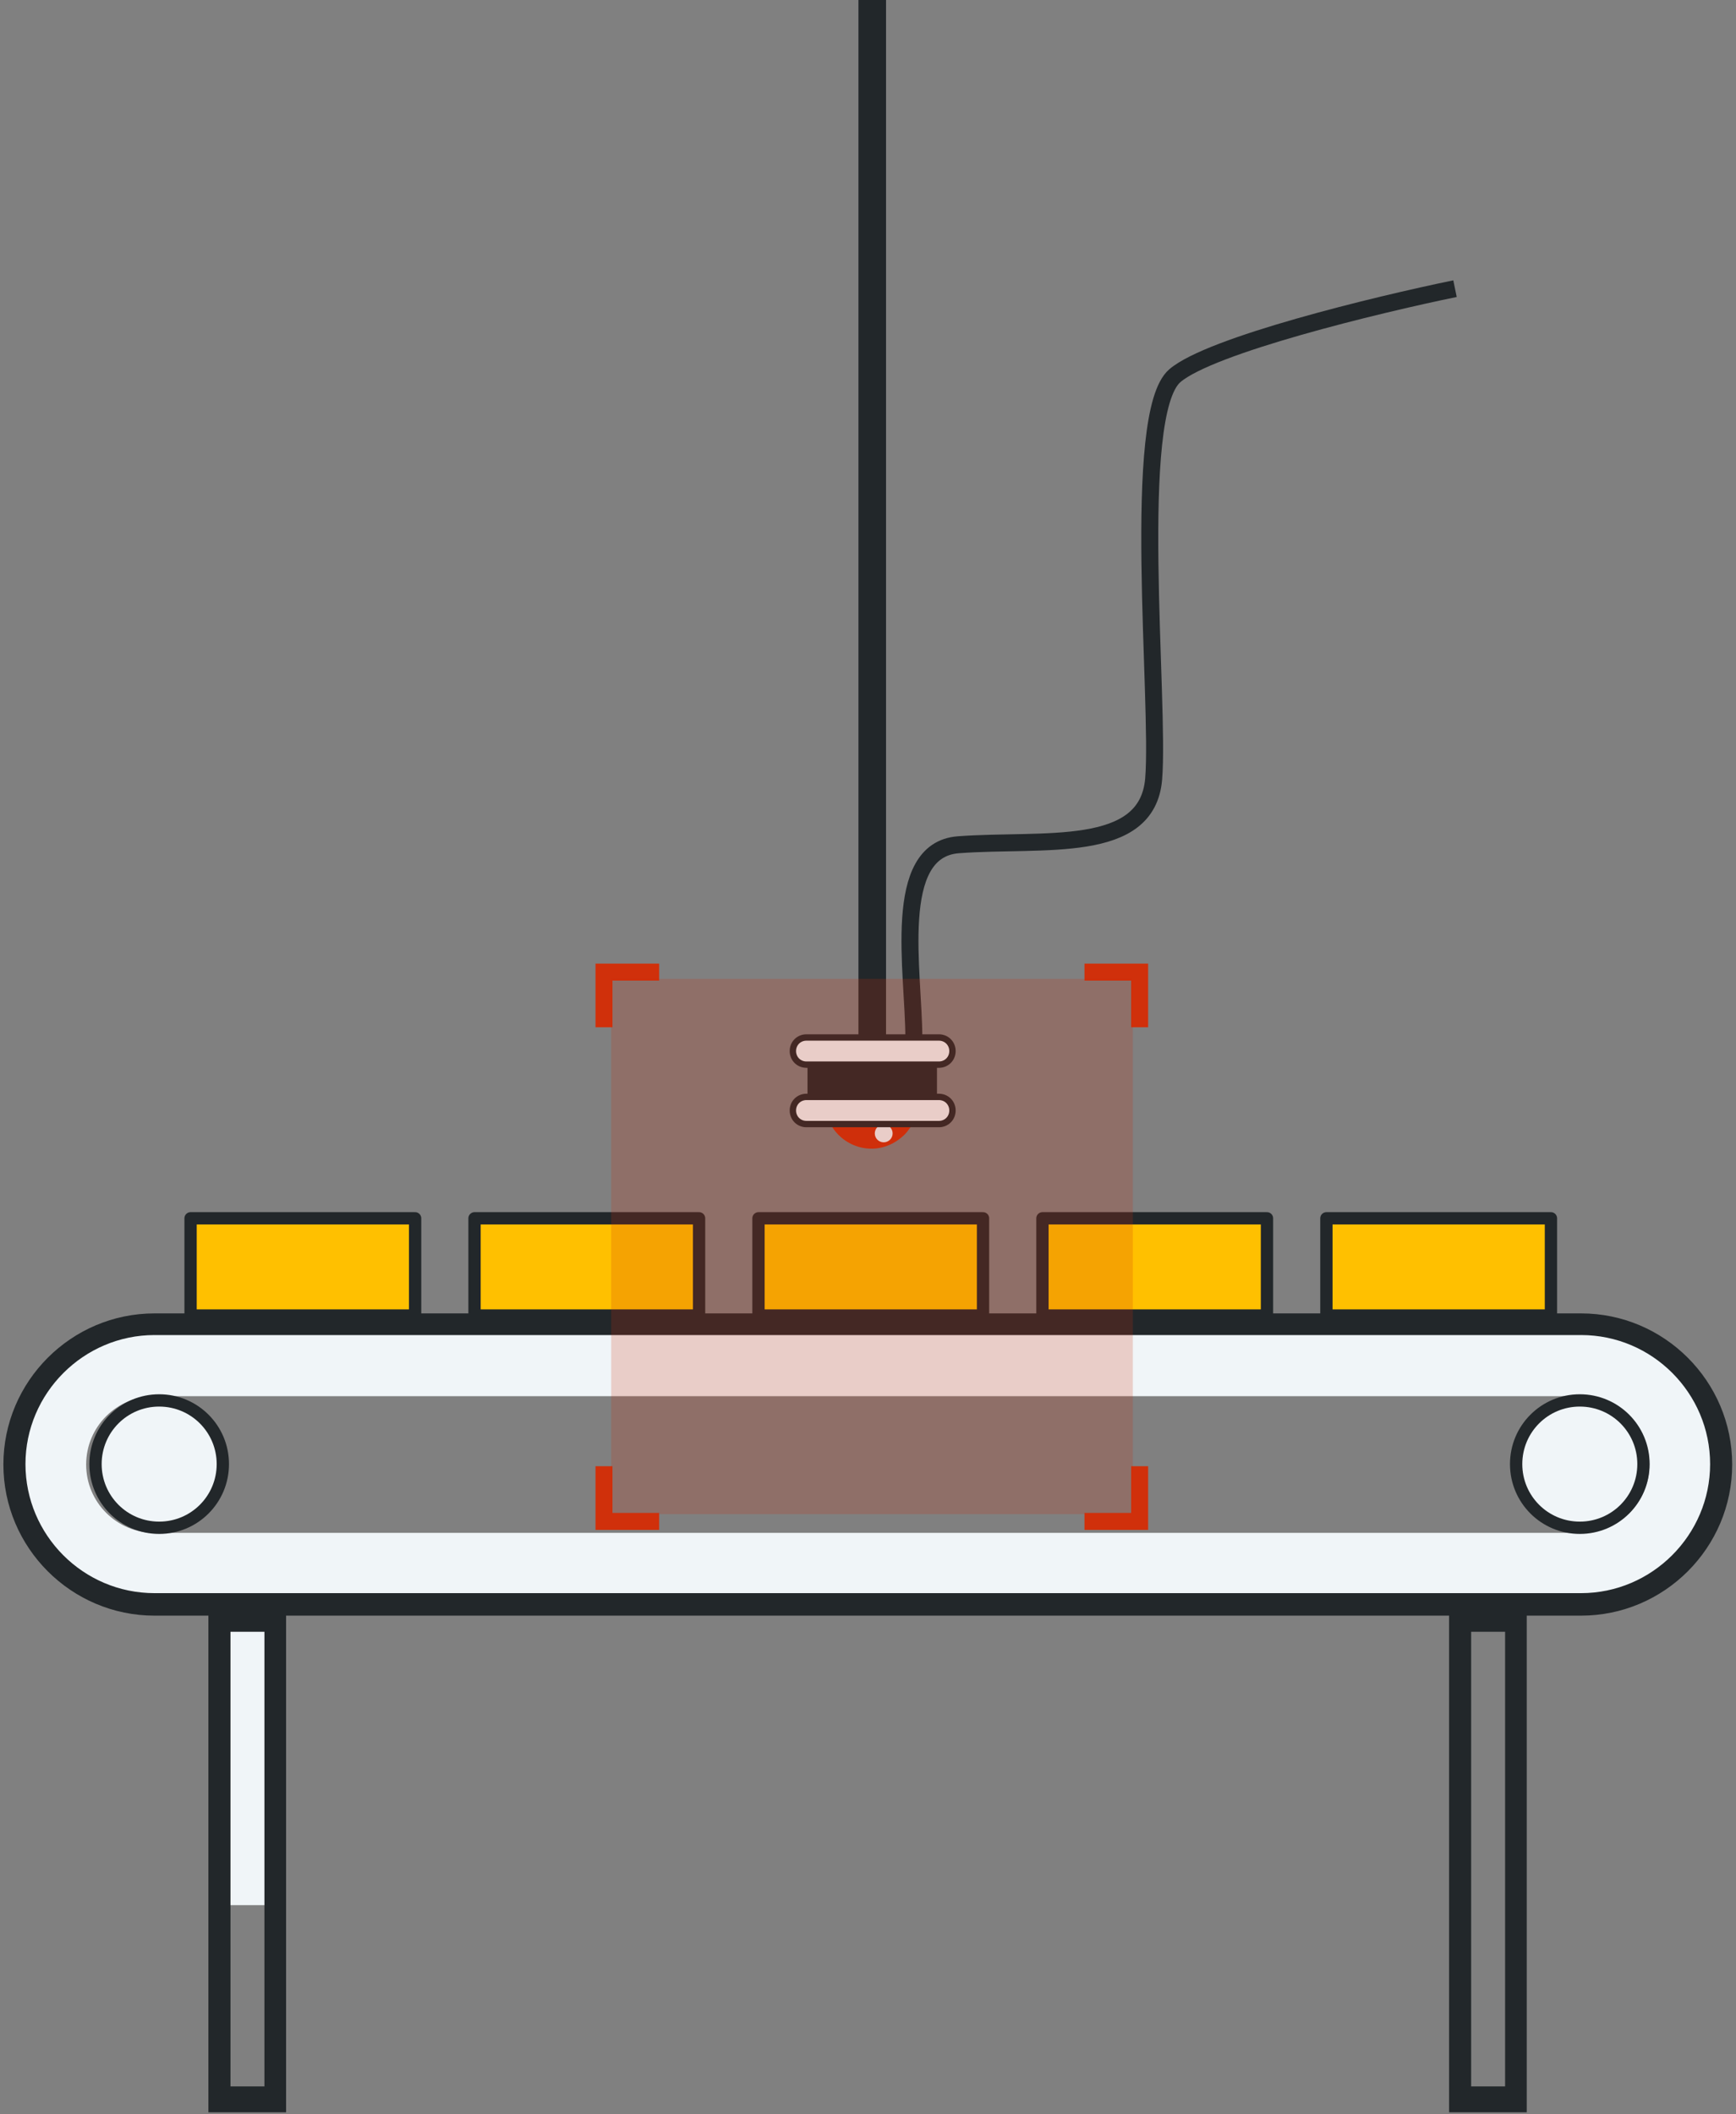 <?xml version="1.0" encoding="UTF-8"?>
<svg id="Layer_1" xmlns="http://www.w3.org/2000/svg" version="1.1" viewBox="0 0 409 498">
  <rect x="0" y="0" width="409" height="498" fill="#808080" stroke="none"/>
  <!-- Generator: Adobe Illustrator 29.1.0, SVG Export Plug-In . SVG Version: 2.1.0 Build 142)  -->
  <defs>
    <style>
      .st0, .st1, .st2, .st3, .st4 {
        stroke: #22272a;
      }

      .st0, .st1, .st3 {
        stroke-miterlimit: 10;
      }

      .st0, .st2 {
        stroke-width: 2.9px;
      }

      .st0, .st5, .st3 {
        fill: #f0f5f8;
      }

      .st1, .st3 {
        stroke-width: 1.5px;
      }

      .st1, .st6 {
        fill: #22272a;
      }

      .st7, .st8 {
        fill: #d0300b;
      }

      .st2 {
        fill: #ffc000;
        stroke-linecap: round;
        stroke-linejoin: round;
      }

      .st8 {
        fill-opacity: .2;
      }

      .st9 {
        stroke: #d0300b;
      }

      .st9, .st4 {
        fill: none;
        stroke-width: 4px;
      }
    </style>
  </defs>
  <path class="st6" d="M354.6,384.4v107.1h-8v-107.1h8ZM359.7,378.3h-18.3v119.3h18.3v-119.3Z"/>
  <path class="st5" d="M65.1,380.2h-13.2v68.6h13.2v-68.6Z"/>
  <path class="st6" d="M62.3,384.4v107.1h-8v-107.1h8ZM67.4,378.3h-18.3v119.3h18.3v-119.3Z"/>
  <path class="st5" d="M36.4,378c-18.2,0-33-14.8-33-33s14.8-33,33-33h336.1c18.2,0,33,14.8,33,33s-14.8,33-33,33H36.4ZM36.4,328.9c-8.9,0-16.1,7.2-16.1,16.1s7.2,16.1,16.1,16.1h336.1c8.9,0,16.1-7.2,16.1-16.1s-7.2-16.1-16.1-16.1H36.4Z"/>
  <path class="st6" d="M372.5,314.5c16.8,0,30.4,13.7,30.4,30.4s-13.7,30.4-30.4,30.4H36.4c-16.8,0-30.4-13.7-30.4-30.4s13.7-30.4,30.4-30.4h336.1ZM372.5,309.4H36.4c-19.6,0-35.6,16-35.6,35.6s16,35.6,35.6,35.6h336.1c19.6,0,35.6-16,35.6-35.6s-16-35.6-35.6-35.6Z"/>
  <path class="st0" d="M387.2,344.9c0,8.3-6.7,15-15,15s-15-6.7-15-15,6.7-15,15-15c8.3,0,15,6.7,15,15Z"/>
  <path class="st0" d="M52.5,344.9c0,8.3-6.7,15-15,15s-15-6.7-15-15,6.7-15,15-15c8.3,0,15,6.7,15,15Z"/>
  <path class="st2" d="M97.8,287h-52.9v22.9h52.9v-22.9Z"/>
  <path class="st2" d="M164.7,287h-52.9v22.9h52.9v-22.9Z"/>
  <path class="st2" d="M231.6,287h-52.9v22.9h52.9v-22.9Z"/>
  <path class="st2" d="M298.5,287h-52.9v22.9h52.9v-22.9Z"/>
  <path class="st2" d="M365.4,287h-52.9v22.9h52.9v-22.9Z"/>
  <path class="st7" d="M216.2,259.7c0,2.9-1.2,5.7-3.2,7.7-2.1,2-4.8,3.2-7.7,3.2s-5.7-1.2-7.7-3.2c-2.1-2.1-3.2-4.8-3.2-7.7h21.9Z"/>
  <circle class="st5" cx="208.2" cy="267" r="2.1"/>
  <rect class="st1" x="191" y="247.7" width="29" height="15" rx="2" ry="2"/>
  <rect class="st1" x="203" y="-12" width="5" height="259" rx="2" ry="2"/>
  <path class="st3" d="M190,258.4h31.2c1.8,0,3.2,1.4,3.2,3.2h0c0,1.8-1.4,3.2-3.2,3.2h-31.2c-1.8,0-3.2-1.4-3.2-3.2h0c0-1.8,1.4-3.2,3.2-3.2Z"/>
  <path class="st3" d="M190,244.4h31.2c1.8,0,3.2,1.4,3.2,3.2h0c0,1.8-1.4,3.2-3.2,3.2h-31.2c-1.8,0-3.2-1.4-3.2-3.2h0c0-1.8,1.4-3.2,3.2-3.2Z"/>
  <g>
    <path class="st4" d="M215.3,244.5c0-15.5-5.5-44.3,10.5-45.5,20-1.5,44.5,2.5,46-15.5s-5.5-86,5-95c8.4-7.2,47.5-16.7,66-20.5"/>
    <path class="st9" d="M142.3,242v-13h13"/>
    <path class="st9" d="M142.3,345.4v13h13"/>
    <path class="st9" d="M268.5,242v-13h-13"/>
    <rect class="st8" x="144" y="230.6" width="122.9" height="126.1"/>
    <path class="st9" d="M268.5,345.4v13h-13"/>
  </g>
</svg>